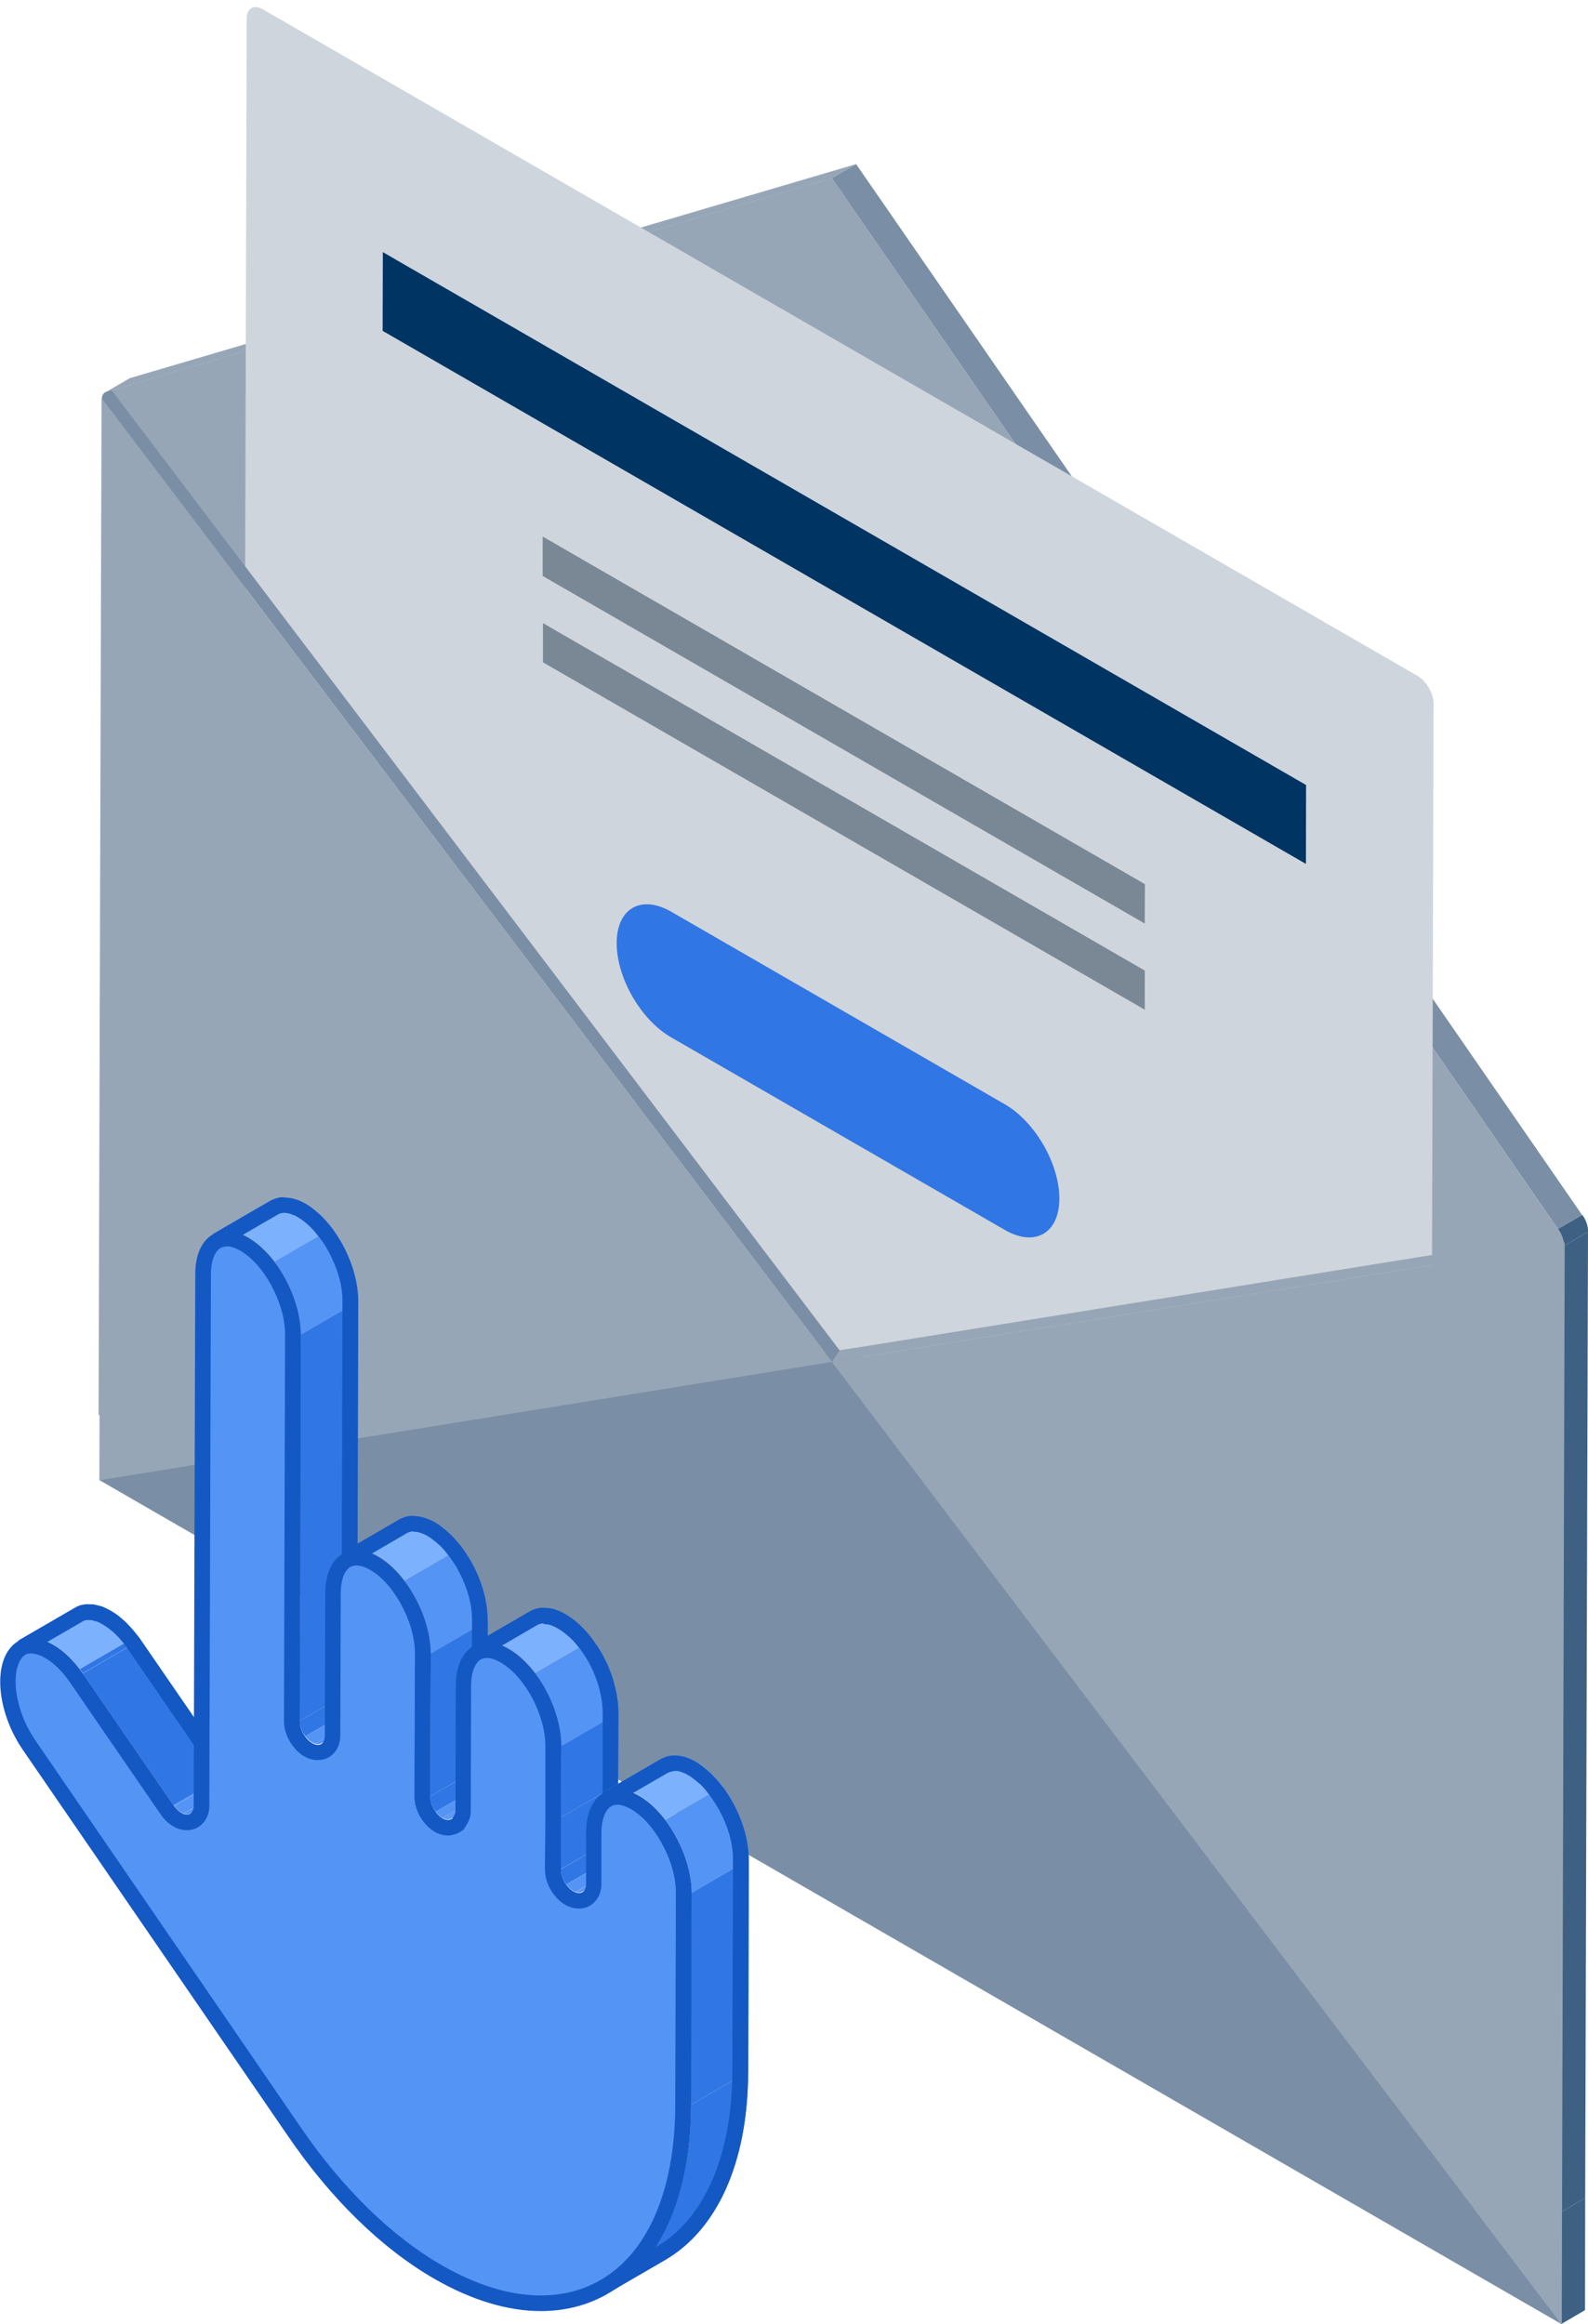 <?xml version="1.0" encoding="UTF-8"?><svg id="Layer_2" xmlns="http://www.w3.org/2000/svg" xmlns:xlink="http://www.w3.org/1999/xlink" viewBox="0 0 101.5 148.57"><defs><style>.cls-1{clip-path:url(#clippath);}.cls-2{fill:none;}.cls-2,.cls-3,.cls-4,.cls-5,.cls-6,.cls-7,.cls-8,.cls-9,.cls-10,.cls-11,.cls-12,.cls-13,.cls-14,.cls-15,.cls-16,.cls-17,.cls-18,.cls-19,.cls-20,.cls-21,.cls-22,.cls-23,.cls-24,.cls-25,.cls-26,.cls-27{stroke-width:0px;}.cls-28{clip-path:url(#clippath-1);}.cls-29{clip-path:url(#clippath-4);}.cls-30{clip-path:url(#clippath-3);}.cls-31{clip-path:url(#clippath-2);}.cls-32{clip-path:url(#clippath-7);}.cls-33{clip-path:url(#clippath-6);}.cls-34{clip-path:url(#clippath-5);}.cls-35{clip-path:url(#clippath-9);}.cls-36{clip-path:url(#clippath-20);}.cls-37{clip-path:url(#clippath-21);}.cls-38{clip-path:url(#clippath-14);}.cls-39{clip-path:url(#clippath-13);}.cls-40{clip-path:url(#clippath-12);}.cls-41{clip-path:url(#clippath-10);}.cls-42{clip-path:url(#clippath-15);}.cls-43{clip-path:url(#clippath-17);}.cls-44{clip-path:url(#clippath-16);}.cls-45{clip-path:url(#clippath-19);}.cls-46{clip-path:url(#clippath-11);}.cls-47{clip-path:url(#clippath-18);}.cls-48{isolation:isolate;}.cls-3{fill:#74818e;}.cls-4{fill:#4b535c;}.cls-5{fill:#82878e;}.cls-6{fill:#7a8795;}.cls-7{fill:#7a8fa5;}.cls-8{fill:#5494f4;}.cls-9{fill:#3e6183;}.cls-10{fill:#1458c3;}.cls-11{fill:#183b73;}.cls-12{fill:#245cb1;}.cls-13{fill:#cfd5dc;}.cls-14{fill:#d49d1d;}.cls-15{fill:#c6931b;}.cls-16{fill:#c0c1c1;}.cls-17{fill:#a5a6a6;}.cls-18{fill:#aa7e17;}.cls-19{fill:#cecfcf;}.cls-20{fill:#b8bbbf;}.cls-21{fill:#3076e5;}.cls-22{fill:#8d939b;}.cls-23{fill:#97a6b7;}.cls-24{fill:#7c7d7d;}.cls-25{fill:#7cb2fd;}.cls-26{fill:#939599;}.cls-27{fill:#003463;}</style><clipPath id="clippath"><path class="cls-2" d="m6.72,25.09l1.55-.9s.03-.02.04-.02l-1.55.9s-.03.01-.04.02Z"/></clipPath><clipPath id="clippath-1"><path class="cls-2" d="m99.58,78.56l1.55-.9c.22.26.39.7.37,1.09l-1.55.9c.02-.39-.16-.83-.37-1.09Z"/></clipPath><clipPath id="clippath-2"><path class="cls-2" d="m40.19,59.83c-.01,2.2,1.53,4.9,3.46,6.02l-.77.45c-1.93-1.12-3.47-3.81-3.46-6.02.26-.15.52-.3.77-.45-.26.15-.52.3-.77.45,0-1.1.39-1.88,1.02-2.24l.77-.45c-.63.36-1.02,1.14-1.02,2.24Z"/></clipPath><clipPath id="clippath-3"><path class="cls-2" d="m40.44,58.03l.77-.45c.63-.37,1.51-.32,2.47.24l-.77.45c-.96-.55-1.84-.6-2.47-.24Z"/></clipPath><clipPath id="clippath-4"><path class="cls-2" d="m91.85,137.88l-.77.45c.18-.11.3-.33.3-.66l.77-.45c0,.32-.11.55-.3.66Z"/></clipPath><clipPath id="clippath-5"><path class="cls-2" d="m16.07.52l.77-.45c.18-.11.44-.09.72.07l-.77.45c-.28-.16-.54-.18-.72-.07Z"/></clipPath><clipPath id="clippath-6"><path class="cls-2" d="m67.48,78.41l-.77.45c-.63.37-1.5.32-2.47-.24l.77-.45c.97.55,1.84.6,2.47.24Z"/></clipPath><clipPath id="clippath-7"><path class="cls-2" d="m67.48,78.41l-.77.45c.63-.36,1.01-1.14,1.01-2.25.01-2.2-1.54-4.9-3.46-6.02l.77-.45c1.92,1.12,3.47,3.81,3.46,6.02,0,1.1-.39,1.88-1.01,2.25Z"/></clipPath><clipPath id="clippath-9"><path class="cls-2" d="m1.11,104.91l3.67-2.13c.48-.28,1.09-.3,1.75-.05.18.07.36.15.53.25.68.39,1.34,1.03,1.9,1.85l-3.67,2.13c-.56-.82-1.22-1.46-1.9-1.85-.18-.1-.36-.19-.53-.25-.66-.25-1.27-.23-1.75.05Z"/></clipPath><clipPath id="clippath-10"><path class="cls-2" d="m15.82,113.79l-3.67,2.13c-.06.04-.13.05-.21.05-.11,0-.23-.04-.35-.11-.17-.1-.34-.26-.49-.47l3.67-2.13c.14.21.31.37.49.47.12.07.24.11.35.11.08,0,.15-.02.21-.05Z"/></clipPath><clipPath id="clippath-11"><path class="cls-2" d="m24.19,109.31l-3.67,2.13c-.14.08-.35.07-.57-.06-.44-.25-.8-.87-.8-1.38l3.67-2.13c0,.51.36,1.12.8,1.38.22.13.42.14.57.06Z"/></clipPath><clipPath id="clippath-12"><path class="cls-2" d="m27.49,114.83l3.67-2.13c0,.51.36,1.13.8,1.38l-3.67,2.13c-.44-.25-.8-.88-.8-1.38Z"/></clipPath><clipPath id="clippath-13"><path class="cls-2" d="m28.29,116.21l3.67-2.13c.12.07.24.1.35.1l-3.67,2.13c-.11,0-.22-.03-.35-.1Z"/></clipPath><clipPath id="clippath-14"><path class="cls-2" d="m32.54,114.11l-3.67,2.13s-.11.04-.24.07l3.67-2.13c.13-.03.19-.04.24-.07Z"/></clipPath><clipPath id="clippath-15"><path class="cls-2" d="m42.52,144.45l-3.67,2.13c3.25-1.89,5.29-6.08,5.31-12.04l3.67-2.13c-.02,5.95-2.06,10.15-5.31,12.04Z"/></clipPath><clipPath id="clippath-16"><path class="cls-2" d="m40.88,118.79l-3.67,2.13c-.15.08-.35.07-.57-.05-.44-.25-.8-.87-.8-1.38l3.67-2.13c0,.51.36,1.13.8,1.38.22.13.42.14.57.05Z"/></clipPath><clipPath id="clippath-17"><path class="cls-2" d="m21.88,99.29l3.67-2.13c.63-.37,1.43-.31,2.28.18.89.51,1.72,1.43,2.35,2.59.65,1.2,1.01,2.49,1.01,3.65l-3.67,2.13c0-1.16-.35-2.45-1.01-3.65-.63-1.16-1.47-2.08-2.35-2.59s-1.65-.55-2.28-.18Z"/></clipPath><clipPath id="clippath-18"><path class="cls-2" d="m13.59,78.89l3.67-2.13c.63-.36,1.43-.29,2.26.19l-3.67,2.13c-.84-.48-1.64-.55-2.26-.19Z"/></clipPath><clipPath id="clippath-19"><path class="cls-2" d="m15.86,79.08l3.67-2.13c.89.51,1.72,1.43,2.35,2.59.65,1.2,1.01,2.49,1.01,3.65l-3.67,2.13c0-1.16-.36-2.45-1.01-3.65-.63-1.16-1.47-2.08-2.35-2.59Z"/></clipPath><clipPath id="clippath-20"><path class="cls-2" d="m30.23,105.19l3.67-2.13c.6-.35,1.4-.31,2.27.19,1.86,1.08,3.37,3.88,3.36,6.25l-3.67,2.13c0-2.37-1.5-5.18-3.36-6.25-.87-.5-1.67-.54-2.27-.19Z"/></clipPath><clipPath id="clippath-21"><path class="cls-2" d="m38.56,114.57l3.67-2.13c.6-.35,1.4-.32,2.27.19.89.51,1.72,1.43,2.35,2.6.65,1.2,1.01,2.49,1.01,3.65l-3.67,2.13c0-1.16-.35-2.45-1.01-3.65-.63-1.17-1.47-2.09-2.35-2.6s-1.67-.54-2.27-.19Z"/></clipPath></defs><g id="Layer_1-2"><g class="cls-48"><g class="cls-48"><g class="cls-1"><g class="cls-48"><path class="cls-26" d="m6.72,25.09l1.55-.9s.01,0,.02-.01l-1.55.9s-.01,0-.02.01"/><path class="cls-20" d="m6.74,25.08l1.55-.9s.01,0,.02,0l-1.55.9s-.01,0-.02,0"/></g></g></g><polygon class="cls-9" points="99.78 141.4 101.32 140.5 101.31 147.67 99.77 148.57 99.78 141.4"/><polygon class="cls-23" points="6.76 25.07 8.31 24.17 54.72 10.49 53.17 11.39 6.76 25.07"/><polygon class="cls-9" points="99.95 79.65 101.5 78.75 101.32 140.5 99.78 141.4 99.95 79.65"/><polygon class="cls-7" points="53.17 11.39 54.72 10.49 101.12 77.66 99.58 78.56 53.17 11.39"/><path class="cls-23" d="m99.95,79.65l-.17,61.75v2.99S6.3,90.43,6.3,90.43l.19-64.75c0-.08,0-.15.02-.21.03-.22.12-.35.25-.41l.38-.11,46.03-13.57,46.41,67.18c.21.25.39.69.37,1.09Z"/><g class="cls-48"><g class="cls-28"><path class="cls-9" d="m99.58,78.56l1.55-.9c.22.26.39.7.37,1.09l-1.55.9c.02-.39-.16-.83-.37-1.09"/></g></g></g><g class="cls-48"><g class="cls-48"><g class="cls-31"><g class="cls-48"><path class="cls-17" d="m40.44,58.03l.77-.45c-.63.36-1.02,1.14-1.02,2.24,0,1.68.88,3.64,2.16,4.98l-.77.45c-1.28-1.34-2.17-3.3-2.16-4.98,0-1.1.39-1.88,1.02-2.24"/><path class="cls-19" d="m41.58,65.25l.77-.45c.4.42.84.78,1.3,1.04l-.77.45c-.46-.27-.9-.62-1.3-1.04"/></g></g></g><g class="cls-48"><g class="cls-30"><g class="cls-48"><path class="cls-18" d="m40.44,58.03l.77-.45s.07-.04.11-.06l-.77.45s-.07.04-.11.06"/><path class="cls-14" d="m40.55,57.97l.77-.45c.62-.3,1.45-.23,2.36.29l-.77.45c-.91-.52-1.74-.6-2.36-.29"/></g></g></g><g class="cls-48"><g class="cls-29"><g class="cls-48"><path class="cls-17" d="m91.37,137.67l.77-.45c0,.32-.11.55-.3.66l-.77.45c.18-.11.3-.33.3-.66"/></g></g></g><polygon class="cls-24" points="34.72 39.83 35.49 39.38 35.49 41.89 34.71 42.34 34.72 39.83"/><polygon class="cls-24" points="34.7 34.31 35.48 33.86 35.47 36.37 34.7 36.82 34.7 34.31"/><polygon class="cls-24" points="24.47 16.12 25.25 15.67 25.23 20.7 24.46 21.15 24.47 16.12"/><g class="cls-48"><g class="cls-34"><g class="cls-48"><path class="cls-17" d="m16.07.52l.77-.45s.02-.01.03-.02l-.77.45s-.02.01-.03.02"/></g></g></g><polygon class="cls-16" points="42.88 66.29 43.66 65.84 65.01 78.17 64.24 78.62 42.88 66.29"/><g class="cls-48"><g class="cls-33"><g class="cls-48"><path class="cls-19" d="m64.24,78.62l.77-.45c.91.52,1.74.6,2.36.3l-.77.45c-.62.3-1.45.23-2.36-.3"/><path class="cls-17" d="m66.6,78.92l.77-.45s.07-.04.11-.06l-.77.45s-.07.04-.11.06"/></g></g></g><polygon class="cls-15" points="42.91 58.27 43.68 57.82 65.04 70.15 64.26 70.6 42.91 58.27"/><g class="cls-48"><g class="cls-32"><g class="cls-48"><path class="cls-14" d="m64.26,70.6l.77-.45c.46.27.9.62,1.3,1.04l-.77.45c-.4-.42-.84-.77-1.3-1.04"/><path class="cls-18" d="m65.56,71.64l.77-.45c1.28,1.33,2.18,3.3,2.17,4.98,0,1.1-.39,1.88-1.01,2.25l-.77.45c.63-.36,1.01-1.14,1.01-2.25,0-1.68-.89-3.64-2.17-4.98"/></g></g></g><path class="cls-21" d="m64.26,70.6c1.92,1.12,3.47,3.81,3.46,6.02,0,2.21-1.56,3.11-3.48,2.01l-21.36-12.33c-1.93-1.12-3.47-3.81-3.46-6.02,0-2.21,1.56-3.11,3.48-2.01l21.36,12.33Z"/><polygon class="cls-16" points="34.71 42.34 35.49 41.89 73.96 64.1 73.19 64.55 34.71 42.34"/><polygon class="cls-3" points="34.72 39.83 35.49 39.38 73.97 61.59 73.2 62.04 34.72 39.83"/><polygon class="cls-6" points="73.2 62.04 73.19 64.55 34.71 42.34 34.72 39.83 73.2 62.04"/><polygon class="cls-4" points="73.2 62.04 73.97 61.59 73.96 64.1 73.19 64.55 73.2 62.04"/><polygon class="cls-16" points="34.7 36.82 35.47 36.37 73.95 58.58 73.17 59.03 34.7 36.82"/><polygon class="cls-3" points="34.7 34.31 35.48 33.86 73.95 56.07 73.18 56.52 34.7 34.31"/><polygon class="cls-4" points="73.18 56.52 73.95 56.07 73.95 58.58 73.17 59.03 73.18 56.52"/><polygon class="cls-16" points="24.46 21.15 25.23 20.7 84.24 54.77 83.47 55.22 24.46 21.15"/><polygon class="cls-12" points="24.47 16.12 25.25 15.67 84.25 49.73 83.48 50.18 24.47 16.12"/><polygon class="cls-11" points="83.48 50.18 84.25 49.73 84.24 54.77 83.47 55.22 83.48 50.18"/><path class="cls-13" d="m90.62,43.22c.56.32,1.01,1.11,1.01,1.76l-.26,92.7c0,.65-.46.91-1.02.59L16.52,95.63c-.56-.32-1.01-1.11-1.01-1.76L15.77,1.18c0-.65.46-.91,1.02-.59l73.84,42.63Zm-7.16,12v-5.03S24.47,16.12,24.47,16.12v5.03s58.99,34.07,58.99,34.07m-19.23,23.41c1.93,1.11,3.48.2,3.48-2.01.01-2.2-1.54-4.9-3.46-6.02l-21.36-12.33c-1.92-1.1-3.48-.2-3.48,2.01-.01,2.2,1.53,4.9,3.46,6.02l21.36,12.33m-29.54-41.81l38.47,22.21v-2.51s-38.47-22.21-38.47-22.21v2.51m38.48,27.73v-2.51s-38.47-22.21-38.47-22.21v2.51s38.47,22.21,38.47,22.21"/><polygon class="cls-6" points="73.18 56.52 73.17 59.03 34.7 36.82 34.7 34.31 73.18 56.52"/><polygon class="cls-27" points="83.48 50.18 83.47 55.22 24.46 21.15 24.47 16.12 83.48 50.18"/></g><g class="cls-48"><polygon class="cls-22" points="6.35 94.61 7.9 93.71 54.73 86.15 53.18 87.05 6.35 94.61"/><polygon class="cls-23" points="6.55 25.54 53.18 87.05 6.35 94.61 6.55 25.54"/><path class="cls-7" d="m53.88,86.6l-.7.45L6.51,25.47c.03-.22.12-.35.25-.41l.38-.11,46.74,61.65Z"/><polygon class="cls-5" points="53.18 87.05 54.73 86.15 99.77 145.57 99.82 148.57 53.18 87.05"/><polygon class="cls-7" points="53.18 87.05 99.82 148.57 6.35 94.61 53.18 87.05"/><polygon class="cls-23" points="100.01 79.5 99.82 148.57 53.18 87.05 100.01 79.5"/><polygon class="cls-23" points="53.18 87.05 53.67 86.32 99.78 78.89 100.01 79.5 53.18 87.05"/></g><g class="cls-48"><g class="cls-48"><g class="cls-35"><g class="cls-48"><path class="cls-21" d="m1.11,104.91l3.67-2.13c.46-.27,1.02-.3,1.64-.09l-3.67,2.13c-.62-.21-1.19-.18-1.64.09"/><path class="cls-25" d="m2.76,104.83l3.67-2.13s.07.02.11.04c.18.07.36.15.53.25.6.35,1.19.89,1.7,1.57l-3.67,2.13c-.51-.69-1.1-1.23-1.7-1.57-.18-.1-.36-.19-.53-.25-.04-.01-.07-.03-.11-.04"/><path class="cls-21" d="m5.1,106.69l3.67-2.13c.07.09.13.18.2.27l-3.67,2.13c-.06-.09-.13-.19-.2-.27"/></g></g></g><polygon class="cls-21" points="5.29 106.97 8.97 104.83 14.76 113.27 11.09 115.4 5.29 106.97"/><path class="cls-10" d="m5.6,103.56h0s.14,0,.14,0c.04,0,.07,0,.1,0h.05s.08.04.08.04l.14.03.07.02c.13.05.26.11.39.19.12.07.24.15.37.25l.05.04.08.06c.09.07.17.14.26.22.03.03.07.07.1.1l.05.05c.08.08.16.16.23.25.05.06.1.12.15.18l.07.09.05.06c.06.08.12.16.17.24l5.52,8.03-1.44,4.43c-1.09-1.45-2.8-3.72-4.51-6-2.73-3.62-4.22-5.59-5.08-6.66l2.67-1.55s.07-.03.11-.05c.03,0,.07-.01.11-.02.03,0,.06-.01.09-.02m0-1s-.01,0-.02,0c-.1,0-.18.02-.28.04-.04,0-.09.01-.14.02-.13.04-.26.09-.37.16l-3.67,2.13s0,0,0,0c.17,0,11.46,15.08,11.46,15.08l2.19-6.73-5.8-8.43c-.06-.09-.13-.19-.2-.27-.05-.06-.09-.11-.14-.17-.06-.07-.11-.14-.17-.21-.09-.1-.18-.2-.27-.29-.06-.06-.11-.12-.17-.18-.1-.1-.21-.19-.31-.27-.05-.04-.1-.09-.15-.13-.16-.12-.32-.23-.48-.32-.18-.1-.36-.19-.53-.26-.04-.01-.07-.03-.11-.04-.07-.02-.14-.04-.22-.05-.07-.02-.13-.04-.2-.05-.09-.02-.18-.02-.27-.02-.05,0-.1,0-.16,0h0Z"/><g class="cls-48"><g class="cls-41"><g class="cls-48"><path class="cls-8" d="m11.09,115.4l3.67-2.13s.03.04.04.06l-3.67,2.13s-.03-.04-.04-.06"/><path class="cls-8" d="m11.13,115.46l3.67-2.13c.13.18.29.32.44.41.05.03.11.06.16.07l-3.67,2.13c-.05-.02-.11-.04-.16-.07-.15-.09-.31-.23-.44-.41"/><path class="cls-8" d="m11.74,115.94l3.67-2.13c.07.02.13.03.19.03.08,0,.15-.02.21-.05l-3.67,2.13c-.06.04-.13.05-.21.05-.06,0-.13-.01-.19-.03"/></g></g></g><g class="cls-48"><g class="cls-46"><g class="cls-48"><path class="cls-21" d="m19.15,110.01l3.67-2.13c0,.32.14.69.36.98l-3.67,2.13c-.22-.29-.36-.66-.36-.98"/><path class="cls-8" d="m19.51,110.99l3.67-2.13c.13.17.27.31.44.4.06.03.11.06.17.08l-3.67,2.13c-.05-.02-.11-.04-.17-.08-.16-.09-.31-.23-.44-.4"/><path class="cls-8" d="m20.11,111.47l3.67-2.13c.16.05.29.04.4-.02l-3.67,2.13c-.11.06-.25.07-.4.02"/></g></g></g><g class="cls-48"><g class="cls-40"><g class="cls-48"><path class="cls-21" d="m27.49,114.83l3.67-2.13c0,.32.14.69.36.98l-3.67,2.13c-.22-.29-.36-.66-.36-.98"/><path class="cls-8" d="m27.85,115.81l3.67-2.13c.12.17.27.31.43.4l-3.67,2.13c-.16-.09-.31-.23-.43-.4"/></g></g></g><g class="cls-48"><g class="cls-39"><g class="cls-48"><path class="cls-8" d="m28.29,116.21l3.67-2.13c.05.03.1.05.15.06l-3.67,2.13s-.1-.04-.15-.06"/><path class="cls-8" d="m28.43,116.28l3.67-2.13c.07.02.13.03.2.03l-3.67,2.13c-.06,0-.13-.01-.2-.03"/></g></g></g><g class="cls-48"><g class="cls-38"><g class="cls-48"><path class="cls-8" d="m28.63,116.31l3.67-2.13c.13-.03.19-.04.24-.07l-3.67,2.13s-.11.04-.24.07"/></g></g></g><g class="cls-48"><g class="cls-42"><g class="cls-48"><path class="cls-21" d="m44.15,134.55l3.67-2.13c-.02,5.95-2.06,10.15-5.31,12.04l-3.67,2.13c3.25-1.89,5.29-6.08,5.31-12.04"/></g></g></g><polygon class="cls-21" points="27.52 105.71 31.19 103.58 31.16 112.69 27.49 114.83 27.52 105.71"/><g class="cls-48"><g class="cls-44"><g class="cls-48"><path class="cls-21" d="m35.83,119.49l3.67-2.13c0,.32.14.69.36.98l-3.67,2.13c-.22-.29-.36-.66-.36-.98"/><path class="cls-8" d="m36.2,120.47l3.67-2.13c.13.17.28.31.44.4.06.03.11.06.16.07l-3.67,2.13c-.05-.02-.11-.04-.16-.07-.16-.09-.31-.24-.44-.4"/><path class="cls-8" d="m36.8,120.95l3.67-2.13c.16.05.3.04.4-.02l-3.67,2.13c-.11.06-.25.07-.4.02"/></g></g></g><polygon class="cls-21" points="19.22 85.32 22.89 83.19 22.82 107.88 19.15 110.01 19.22 85.32"/><g class="cls-48"><g class="cls-43"><g class="cls-48"><path class="cls-8" d="m21.88,99.29l3.67-2.13c.47-.27,1.04-.31,1.65-.1l-3.67,2.13c-.61-.21-1.18-.17-1.65.1"/><path class="cls-25" d="m23.53,99.19l3.67-2.13c.2.07.41.16.62.29.61.35,1.19.89,1.7,1.58l-3.67,2.13c-.51-.68-1.09-1.22-1.7-1.58-.21-.12-.42-.22-.62-.29"/><path class="cls-8" d="m25.86,101.05l3.67-2.13c.23.31.45.65.65,1.02.65,1.2,1.01,2.49,1.01,3.65l-3.67,2.13c0-1.16-.35-2.45-1.01-3.65-.2-.37-.42-.71-.65-1.02"/></g></g></g><path class="cls-10" d="m26.45,97.92s.09,0,.13,0h.06c.15.03.31.08.46.15.08.03.15.07.23.12.11.06.21.13.31.21l.09.07c.08.06.17.13.24.2l.05.04.04.03c.11.1.21.21.32.33l.03.04h0c.09.11.17.21.25.32l.03.03.02.02.04.05v.02c.08.09.14.18.2.28l.04.05.05.07c.09.14.17.28.25.43.57,1.05.89,2.18.88,3.17l-.03,9.11c0,.19.03.39.09.61.01.04.02.09.04.13.06.19.14.36.23.52.02.04.04.07.05.07.03.06.07.11.11.17l-1.78,2.62c-.17.03-.39.07-.63.07-.88,0-1.45-.41-1.81-1.28-1.77-4.32-3.01-12.65-3.42-15.39-.02-.14-.04-.28-.06-.4l3.07-1.79s.08-.04.18-.07c.07-.02.14-.03.22-.03m0-1c-.17,0-.33.02-.48.06-.03,0-.06.02-.09.03-.11.04-.23.08-.33.14l-3.67,2.13h0c.07,0,1.42,11.23,3.65,16.69.64,1.56,1.82,1.9,2.73,1.9.68,0,1.2-.19,1.24-.19,0,0,0,0,0,0l2.46-3.61c-.1-.06-.19-.14-.28-.23-.02-.02-.05-.05-.07-.08-.07-.08-.14-.17-.19-.26,0-.01-.02-.03-.03-.04-.06-.11-.11-.23-.15-.34,0-.03-.02-.05-.02-.08-.03-.12-.06-.24-.06-.35l.03-9.11c0-1.16-.35-2.45-1.01-3.65-.09-.17-.19-.33-.29-.48-.03-.05-.06-.09-.09-.14-.07-.11-.14-.21-.22-.31-.02-.03-.04-.05-.05-.08-.02-.02-.03-.04-.05-.06-.1-.13-.2-.25-.3-.36-.02-.02-.04-.05-.06-.07-.12-.14-.25-.26-.37-.38-.03-.03-.07-.06-.1-.09-.1-.09-.2-.17-.3-.25-.04-.03-.08-.06-.11-.09-.13-.1-.27-.19-.4-.27-.11-.06-.21-.12-.31-.16-.24-.11-.48-.18-.71-.22-.03,0-.07-.01-.1-.01-.09-.01-.17-.02-.26-.02h0Z"/><polygon class="cls-21" points="35.85 116.17 39.52 114.04 39.51 117.36 35.83 119.49 35.85 116.17"/><g class="cls-48"><g class="cls-47"><g class="cls-48"><path class="cls-8" d="m13.59,78.89l3.67-2.13c.47-.27,1.03-.3,1.64-.1l-3.67,2.13c-.6-.2-1.17-.17-1.64.1"/><path class="cls-25" d="m15.23,78.79l3.67-2.13c.21.07.42.17.63.29l-3.67,2.13c-.21-.12-.42-.22-.63-.29"/></g></g></g><g class="cls-48"><g class="cls-45"><g class="cls-48"><path class="cls-25" d="m15.86,79.08l3.67-2.13c.61.35,1.19.89,1.7,1.58l-3.67,2.13c-.51-.68-1.09-1.22-1.7-1.58"/><path class="cls-8" d="m17.56,80.65l3.67-2.13c.23.31.45.65.65,1.02.65,1.2,1.01,2.49,1.01,3.65l-3.67,2.13c0-1.16-.36-2.45-1.01-3.65-.2-.37-.42-.71-.65-1.02"/></g></g></g><path class="cls-10" d="m18.13,77.53c.05,0,.1,0,.16.01h.05c.08.02.16.04.21.05l.08.03h0s.06.02.1.04l.06.02h.02c.08.04.15.08.23.13.11.06.21.13.32.21l.09.07c.08.06.16.13.25.21l.03.03h0s.04.04.04.04c.11.1.21.21.33.34l.03.04h0c.09.11.17.21.25.31.02.03.04.05.05.06l.04.05v.02c.08.09.14.18.21.28l.03.04h0s.05.08.05.08c.09.14.17.28.25.43.57,1.06.89,2.18.88,3.17l-.07,24.69v.14s.04.13.04.13l.8,2.86-4.6,1.66-2.3-24.33c-.01-.91-.42-4.19-.54-5.2-.24-1.92-.39-3.05-.5-3.74l3.05-1.77s.07-.04.17-.07c.05-.01.09-.02.13-.03h.04s.02,0,.02,0m0-1s-.06,0-.09,0c0,0,0,0-.01,0-.12,0-.23.03-.34.06-.03,0-.06.02-.09.03-.11.04-.22.08-.33.14l-3.67,2.13s0,0,0,0c.11,0,1.17,8.34,1.17,9.49l2.43,25.66,6.68-2.41-1.05-3.75.07-24.69c0-1.16-.36-2.45-1.01-3.65-.09-.17-.19-.33-.29-.48-.03-.05-.06-.09-.09-.14-.07-.11-.14-.21-.22-.32-.02-.03-.04-.05-.05-.08-.02-.02-.03-.04-.05-.06-.1-.13-.2-.25-.3-.36-.02-.02-.04-.05-.06-.07-.12-.14-.25-.26-.37-.38-.03-.03-.07-.06-.1-.09-.1-.09-.2-.17-.3-.25-.04-.03-.08-.06-.11-.09-.13-.1-.27-.19-.4-.27-.11-.06-.21-.11-.31-.16-.03-.02-.07-.03-.1-.04-.07-.03-.14-.06-.21-.08,0,0,0,0,0,0,0,0-.01,0-.02,0-.13-.04-.25-.07-.38-.09-.03,0-.06-.01-.1-.01-.1-.01-.19-.02-.29-.02h0Z"/><polygon class="cls-21" points="35.86 111.63 39.53 109.49 39.52 114.04 35.85 116.17 35.86 111.63"/><g class="cls-48"><g class="cls-36"><g class="cls-48"><path class="cls-8" d="m30.23,105.19l3.67-2.13c.45-.26,1.02-.31,1.64-.1l-3.67,2.13c-.62-.21-1.19-.17-1.64.1"/><path class="cls-25" d="m31.87,105.09l3.67-2.13c.2.07.41.16.62.29.62.36,1.21.91,1.71,1.58l-3.67,2.13c-.5-.67-1.08-1.22-1.71-1.58-.21-.12-.42-.22-.62-.29"/><path class="cls-8" d="m34.21,106.96l3.67-2.13c.99,1.32,1.66,3.09,1.66,4.67l-3.67,2.13c0-1.58-.66-3.35-1.66-4.67"/></g></g></g><path class="cls-10" d="m34.76,103.82c.05,0,.1,0,.16.01h.05s0,0,0,0c.08.01.16.03.21.05h0s.01,0,.01,0l.06.02h0s.06.02.1.05l.05.02h.02c.08.04.16.08.24.13.11.06.22.14.32.21l.09.07c.08.06.16.13.24.2l.04.03h0s.06.05.06.05c.11.1.21.21.29.29l.02.03.02.02c.1.11.2.23.29.35l.04.04.05.08c.07.1.14.2.21.3l.03.05.05.07c.08.13.16.26.25.42h0s.01.03.01.03c.08.15.15.29.22.44l.06.14c.05.12.1.24.14.35l.02.05.03.09c.06.16.11.32.14.44v.03s.01.02.01.02c.04.16.08.31.11.47l.03.15c.02.12.04.23.06.39v.09c.02.15.03.3.03.45v4.54s-.03,3.32-.03,3.32c0,.19.03.39.09.61.01.05.02.09.04.14.06.19.14.36.23.52.02.03.04.06.04.07.08.13.18.26.3.41.03.04.06.07.1.11.02.02.04.04.05.05l-1.59,2.44c-.38-.1-.87-.22-1.22-.32-.28-.07-.5-.13-.67-.18-.15-.54-.41-1.44-.69-2.42-.69-2.42-1.67-5.89-2.49-8.76-.41-1.44-.78-2.72-1.06-3.64-.08-.28-.16-.53-.22-.75l2.97-1.73s.07-.03.17-.06c.05-.01.1-.02.13-.03h.03s.03,0,.03,0m0-1s-.06,0-.09,0h-.01c-.12,0-.24.03-.35.06-.03,0-.06.02-.08.02-.11.04-.22.08-.32.14l-3.67,2.13s0,0,0,0c.12,0,4.84,16.86,4.86,16.86h0c.08,0,3,.79,3.15.79,0,0,0,0,0,0l2.64-4.04s-.1.04-.16.05c-.01,0-.03,0-.05,0h0c-.06,0-.12,0-.19-.03,0,0,0,0,0,0-.05-.02-.11-.04-.16-.07-.1-.06-.19-.14-.28-.23-.02-.03-.05-.05-.07-.08-.07-.08-.13-.16-.19-.26,0-.02-.02-.03-.03-.05-.06-.11-.11-.22-.15-.34,0-.03-.02-.05-.02-.08-.03-.12-.06-.24-.06-.35v-3.32s.03-4.54.03-4.54c0-.18-.01-.36-.03-.54,0-.05-.01-.11-.02-.16-.02-.13-.03-.27-.06-.41,0-.05-.02-.11-.03-.16-.04-.18-.08-.36-.13-.54,0,0,0,0,0-.01-.05-.18-.11-.37-.17-.55-.02-.05-.04-.11-.06-.16-.05-.13-.1-.27-.16-.4-.02-.05-.05-.11-.07-.16-.08-.17-.16-.34-.25-.5,0,0,0-.01-.01-.02-.09-.17-.19-.33-.29-.49-.03-.05-.06-.09-.09-.14-.08-.12-.16-.23-.24-.34-.02-.03-.04-.06-.06-.09-.01-.02-.03-.03-.04-.05-.11-.14-.22-.28-.34-.41,0,0-.01-.01-.02-.02-.12-.14-.25-.26-.37-.38-.04-.04-.08-.07-.11-.1-.1-.09-.19-.17-.29-.25-.04-.03-.08-.06-.12-.09-.14-.1-.27-.19-.41-.27-.11-.06-.21-.12-.32-.17-.03-.02-.07-.03-.1-.04-.07-.03-.14-.06-.2-.08,0,0,0,0,0,0-.14-.05-.27-.08-.4-.1-.03,0-.06,0-.1-.01-.09-.01-.19-.02-.28-.02h0Z"/><polygon class="cls-21" points="44.19 121 47.86 118.87 47.83 132.41 44.15 134.55 44.19 121"/><g class="cls-48"><g class="cls-37"><g class="cls-48"><path class="cls-8" d="m38.56,114.57l3.67-2.13c.45-.26,1.02-.31,1.65-.1l-3.67,2.13c-.63-.21-1.19-.17-1.65.1"/><path class="cls-25" d="m40.21,114.47l3.67-2.13c.2.07.41.16.62.29.61.35,1.19.89,1.7,1.57l-3.67,2.13c-.51-.68-1.09-1.22-1.7-1.57-.21-.12-.42-.22-.62-.29"/><path class="cls-8" d="m42.53,116.33l3.67-2.13c.24.32.46.66.66,1.03.65,1.2,1.01,2.49,1.01,3.65l-3.67,2.13c0-1.16-.35-2.45-1.01-3.65-.2-.37-.42-.71-.66-1.03"/></g></g></g><path class="cls-10" d="m43.1,113.2c.05,0,.1,0,.16.01h.05s0,0,0,0c.08.01.17.03.21.05l.06.02h0s.06.03.11.05l.05.02h.02c.08.04.16.08.24.13.11.06.21.13.31.21l.09.07c.08.06.16.13.24.2l.05.04.04.03c.11.1.21.21.32.33l.03.04h0c.09.11.17.22.26.33l.04.05.04.06v.02c.08.09.14.18.2.28l.04.06.05.07c.09.14.17.28.26.43.57,1.05.89,2.17.88,3.17l-.04,13.54c-.02,5.33-1.77,9.41-4.81,11.18l-1.15.67c.38-2.36.55-6.55.1-14.18-.37-6.27-1.04-12.76-1.33-14.98l3.09-1.79s.07-.03.17-.06c.05-.01.1-.02.13-.03h.03s.03,0,.03,0m0-1s-.06,0-.09,0h-.01c-.12,0-.24.03-.35.06-.03,0-.06.02-.08.03-.11.04-.22.08-.32.14l-3.67,2.13h0c.11,0,3.53,30.13.29,32.02l3.67-2.13c3.24-1.89,5.29-6.08,5.31-12.04l.04-13.54c0-1.16-.35-2.45-1.01-3.65-.09-.17-.19-.33-.29-.49-.03-.05-.06-.09-.09-.14-.07-.11-.15-.22-.22-.32-.02-.03-.04-.05-.06-.08-.02-.02-.03-.04-.05-.06-.1-.13-.2-.25-.3-.37-.02-.02-.04-.05-.06-.07-.12-.13-.25-.26-.37-.38-.03-.03-.07-.06-.1-.09-.1-.09-.2-.17-.3-.25-.04-.03-.08-.06-.11-.09-.13-.1-.27-.19-.4-.27-.11-.06-.21-.12-.32-.17-.03-.02-.07-.03-.1-.04-.07-.03-.14-.06-.21-.08,0,0,0,0,0,0-.14-.05-.27-.08-.4-.1-.03,0-.06,0-.1-.01-.09-.01-.19-.02-.28-.02h0Z"/><path class="cls-8" d="m34.55,147.2c-2.06,0-4.27-.67-6.56-2-3.3-1.91-6.48-5.01-9.19-8.98L1.87,111.56c-1.41-2.06-1.8-4.77-.85-5.92.25-.3.57-.46.96-.46.22,0,.46.05.71.14.15.06.31.13.46.22.62.36,1.22.94,1.74,1.7l5.79,8.43c.18.26.41.48.65.62.2.12.41.17.6.17.56,0,.95-.44.95-1.06l.1-33.98c0-.98.29-1.71.8-2.07.2-.13.44-.2.7-.2.34,0,.74.12,1.13.35.8.46,1.57,1.32,2.17,2.4.61,1.13.95,2.34.94,3.41l-.07,24.69c0,.69.45,1.47,1.05,1.81.2.12.41.18.61.18.55,0,.94-.44.94-1.07l.03-9.11c0-.99.29-1.72.8-2.06.2-.13.44-.2.7-.2.35,0,.73.12,1.13.35.81.47,1.57,1.32,2.17,2.4.61,1.12.95,2.33.95,3.41l-.03,9.11c0,.69.45,1.47,1.05,1.82.21.11.4.16.59.17h.1c.18-.05.33-.08.47-.19l.07-.05.05-.07c.21-.31.28-.5.28-.74l.02-8.02c0-1.4.58-2.27,1.5-2.27.35,0,.73.12,1.13.35,1.7.98,3.12,3.64,3.12,5.82l-.03,7.86c0,.69.45,1.47,1.05,1.82.2.12.41.18.61.18.25,0,.47-.09.64-.26.13-.12.3-.38.3-.81v-3.31c.02-1.4.59-2.27,1.51-2.27.35,0,.73.12,1.14.35.81.46,1.57,1.32,2.17,2.41.61,1.12.95,2.33.95,3.41l-.04,13.54c-.02,7.69-3.59,12.66-9.1,12.66h0Z"/><path class="cls-10" d="m14.47,79.66c.26,0,.56.1.89.29.73.42,1.43,1.2,1.98,2.21.57,1.06.89,2.18.88,3.17l-.07,24.69c0,.87.54,1.81,1.3,2.25.28.16.57.24.86.24.83,0,1.44-.66,1.44-1.56l.03-9.11c0-.8.21-1.4.57-1.65.13-.08.27-.12.43-.12.26,0,.56.1.88.28.73.42,1.43,1.2,1.98,2.21.57,1.05.89,2.18.88,3.17l-.03,9.11c0,.87.54,1.82,1.32,2.27.27.14.54.22.82.22h.1s.1-.02.1-.02c.22-.04.45-.1.67-.27l.14-.1.09-.14c.22-.34.36-.63.36-1.02l.02-8.02c0-.86.27-1.78,1-1.78.26,0,.56.1.89.29,1.56.9,2.87,3.36,2.86,5.38v4.54s-.03,3.32-.03,3.32c0,.87.54,1.81,1.3,2.25.28.16.57.24.86.24.38,0,.73-.14.98-.39.3-.28.47-.7.47-1.17v-3.31c.01-.85.28-1.77,1.01-1.77.26,0,.56.1.89.29.73.42,1.43,1.21,1.98,2.21.57,1.05.89,2.17.88,3.17l-.04,13.54c-.02,7.5-3.31,12.16-8.6,12.16-1.97,0-4.09-.65-6.32-1.93-3.24-1.87-6.36-4.92-9.03-8.83L2.28,111.28c-1.41-2.05-1.59-4.45-.87-5.32.15-.19.33-.27.57-.27.16,0,.34.04.53.11.13.05.26.11.39.19.55.32,1.1.86,1.57,1.55l5.8,8.44c.22.33.5.59.81.77.28.16.56.24.86.24.83,0,1.44-.66,1.44-1.56l.1-33.98c0-.8.22-1.4.58-1.65.12-.08.26-.12.42-.12m0-1c-.36,0-.69.1-.98.29-.66.45-1.02,1.32-1.02,2.48l-.1,33.98c0,.35-.17.56-.44.56h0c-.11,0-.23-.04-.35-.11-.17-.1-.34-.26-.49-.47l-5.8-8.43c-.56-.82-1.22-1.46-1.9-1.85-.18-.1-.36-.19-.53-.25-.31-.12-.61-.17-.88-.17-.53,0-1,.21-1.34.64-1.1,1.33-.74,4.26.82,6.52l16.93,24.66c2.75,4.03,5.99,7.19,9.35,9.13,2.43,1.4,4.74,2.07,6.82,2.07,5.64,0,9.57-4.88,9.6-13.15l.04-13.54c0-1.16-.35-2.45-1.01-3.65-.63-1.17-1.47-2.09-2.35-2.6-.49-.28-.96-.42-1.39-.42-1.17,0-1.99,1.03-2,2.76v3.32c0,.2-.06.36-.16.45-.07.07-.17.11-.29.11-.11,0-.23-.04-.36-.11-.44-.25-.8-.87-.8-1.38v-3.32s.03-4.54.03-4.54c0-2.37-1.5-5.18-3.36-6.25-.49-.28-.96-.42-1.39-.42-1.17,0-1.99,1.03-2,2.77l-.02,8.02c0,.11-.03.21-.2.47-.05.04-.11.06-.26.09-.11,0-.22-.03-.35-.1-.44-.25-.8-.88-.8-1.38l.03-9.11c0-1.16-.35-2.45-1.01-3.65-.63-1.16-1.47-2.08-2.35-2.59-.48-.28-.95-.42-1.38-.42-.36,0-.69.1-.98.29-.66.44-1.02,1.32-1.02,2.48l-.03,9.11c0,.36-.18.57-.44.57-.11,0-.23-.04-.36-.11-.44-.25-.8-.87-.8-1.38l.07-24.69c0-1.16-.36-2.45-1.01-3.65-.63-1.16-1.47-2.08-2.35-2.59-.48-.28-.95-.42-1.39-.42h0Z"/></g></g></svg>
